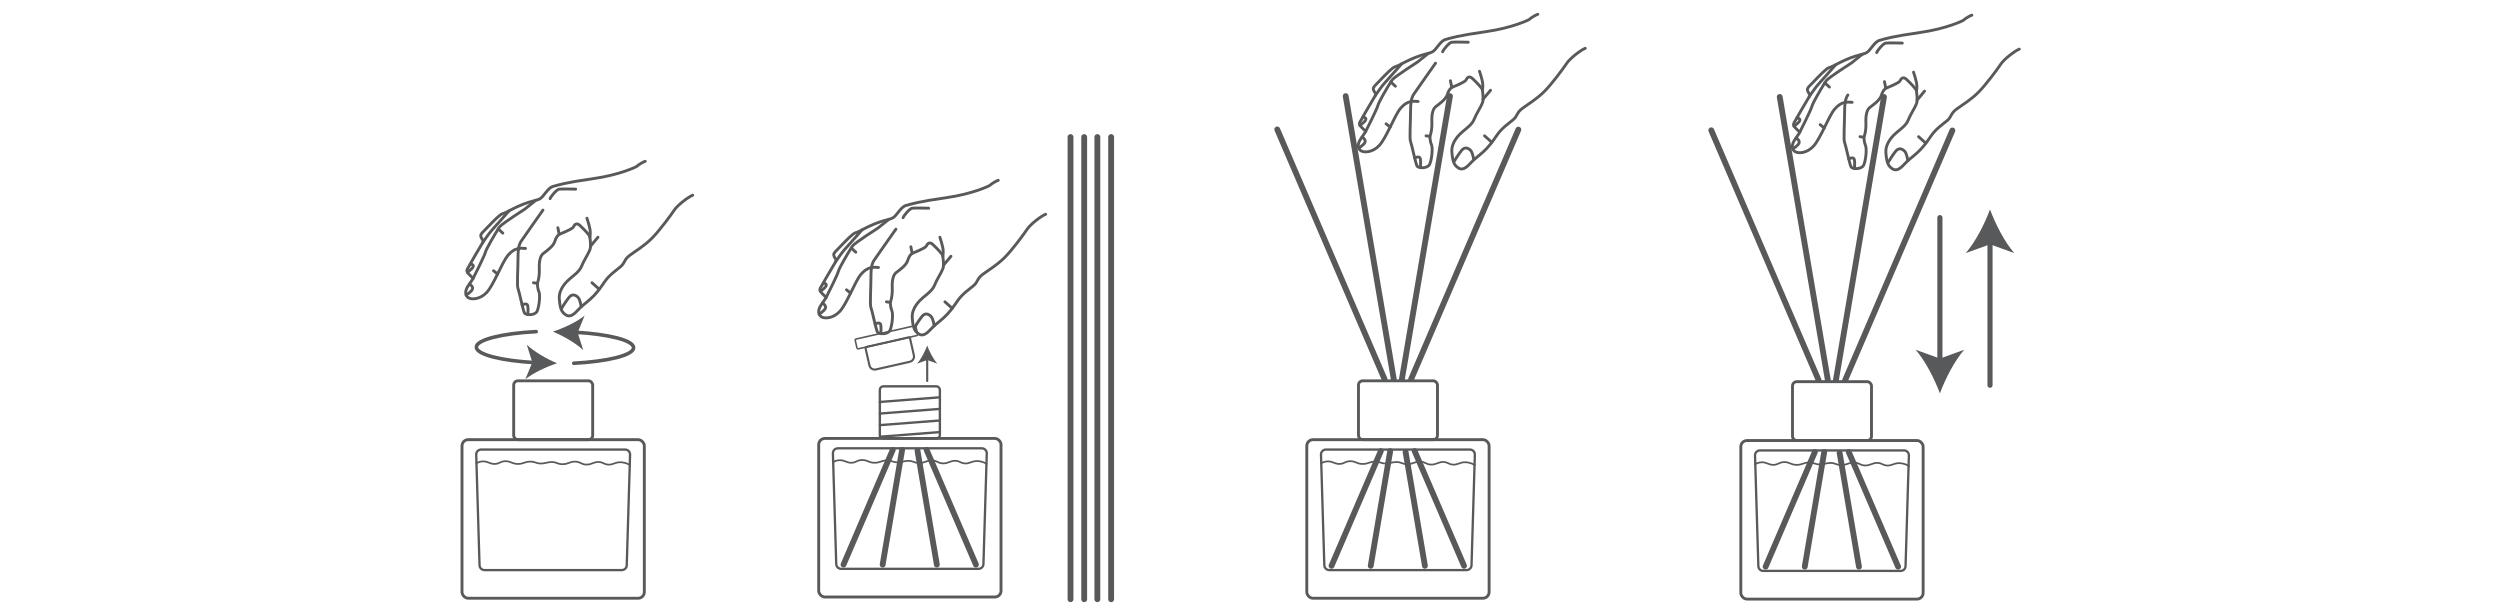 <?xml version="1.0" encoding="UTF-8"?>
<svg id="Layer_1" data-name="Layer 1" xmlns="http://www.w3.org/2000/svg" viewBox="0 0 526.29 129.7">
  <defs>
    <style>
      .cls-1 {
        fill: #58595b;
      }

      .cls-2 {
        stroke-width: .45px;
      }

      .cls-2, .cls-3, .cls-4, .cls-5, .cls-6, .cls-7, .cls-8, .cls-9, .cls-10, .cls-11 {
        fill: none;
        stroke: #58595b;
        stroke-linecap: round;
        stroke-linejoin: round;
      }

      .cls-3 {
        stroke-width: .45px;
      }

      .cls-4 {
        stroke-width: .34px;
      }

      .cls-5 {
        stroke-width: .37px;
      }

      .cls-6 {
        stroke-width: .61px;
      }

      .cls-7 {
        stroke-width: .49px;
      }

      .cls-8 {
        stroke-width: .5px;
      }

      .cls-9 {
        stroke-width: .76px;
      }

      .cls-10 {
        stroke-width: 1.08px;
      }

      .cls-11 {
        stroke-width: 1.23px;
      }
    </style>
  </defs>
  <g>
    <line class="cls-10" x1="418.93" y1="50.58" x2="418.93" y2="81.1"/>
    <path class="cls-1" d="M418.93,44.09c-1.13,3.05-3.07,6.84-5.11,9.19l5.11-1.85,5.11,1.85c-2.05-2.35-3.98-6.14-5.11-9.19Z"/>
  </g>
  <g>
    <g>
      <g>
        <path class="cls-6" d="M323.73,3.01c-1.06.41-1.88,1.14-1.88,1.14,0,0-3.34,1.71-9.14,2.53-5.79.82-7.26,1.31-8.4,1.63s-1.96,2.2-2.77,2.61-1.84.45-3.63,1.18c-1.79.73-2.57,1.22-2.86,1.35s-.82.45-1.39.61-2.08,1.75-3.3,3.02-.9.9-1.18,1.31c-.29.41.33,1.18.33,1.18,0,0,.24.12,0,.57s-2.2,3.67-2.61,4.49-.94,1.26-.61,1.75c.33.49,1.22,1.26,1.22,1.26,0,0-.12.29-1.02,1.55-.9,1.26-.57,2.2.04,2.57.61.37,2.37.41,3.83-1.14,1.47-1.55,3.23-6.33,4.45-7.79,1.43-1.71,2.73-1.55,3.71-1.47"/>
        <path class="cls-6" d="M302.2,13.3s-4,5.67-4.57,6.52c-.57.86-.69,1.88-.69,3.92s-.24,5.47,0,6.04,1.06,4.57,1.35,5.14c.29.57,2.2.57,2.65-.29s.73-3.43.41-4.16c-.33-.73-.33-1.75-.33-1.75,0,0,.49-1.18.41-3.02-.08-1.84.29-2.81.78-3.22s2.16-1.47,2.49-2.61.94-1.47.94-1.47c0,0,2.69-1.06,2.94-1.51s.61-1.1,1.43-.33c.82.78,2.08,2.04,2.08,2.45s.29,1.79,0,2.61c-.29.82-1.35,2.41-1.75,3.47-.41,1.06-1.55,1.88-2.33,2.53-.78.65-2.53,2.26-2.37,4.37s.49,2.75,1.31,3.33,1.59.13,2.53-.89c.94-1.02,1.64-1.45,2.74-2.44,1.1-.99,1.91-2.05,2.93-3.56,1.02-1.51,2.49-2.45,3.43-3.26.94-.82.65-1.43,1.92-2.37,1.26-.94,2.98-1.92,4.61-3.55,1.63-1.63,4.08-4.97,4.73-5.95s2.77-2.66,3.88-3.14"/>
        <path class="cls-6" d="M311.46,15s.65,1.92.69,2.73c.04.82-.08,1.26-.08,1.26"/>
        <line class="cls-6" x1="313.78" y1="19" x2="312.19" y2="20.91"/>
        <line class="cls-6" x1="312.52" y1="28.59" x2="314.04" y2="29.95"/>
        <line class="cls-6" x1="305.34" y1="17" x2="305.62" y2="18.39"/>
        <path class="cls-6" d="M309.09,8.89s-2.9-.08-3.47,0-1.79,1.59-1.92,2"/>
        <path class="cls-6" d="M295.06,13.45s-2.94,3.34-3.59,4.04-1.96,2.65-1.96,2.65"/>
        <path class="cls-6" d="M300.7,11.23l-2.26,1.81s-4.85,3.1-5.34,3.75c-.07.09-.18.25-.31.46-.8,1.25-2.53,4.22-2.71,4.92-.2.82-2.57,5.47-2.57,5.47"/>
        <line class="cls-6" x1="293.75" y1="18.15" x2="292.79" y2="17.26"/>
        <line class="cls-6" x1="301.01" y1="28.71" x2="300.2" y2="28.59"/>
        <line class="cls-6" x1="292.66" y1="26.75" x2="291.79" y2="26.06"/>
        <path class="cls-6" d="M306.15,33.93s.98-1.63,1.59-2.33c.61-.69,1.26-.49,1.79,0s.71,2.03.71,2.03"/>
        <path class="cls-6" d="M297.81,33.25s1.08-.55,1.2.19,0,1.84,0,1.84"/>
        <path class="cls-6" d="M286.03,31.16s1.07-.62,1.32-1.21-.61-1.1-.61-1.1"/>
        <path class="cls-6" d="M286.29,26.39s1.02-.69,1.22-1.18-.61-.57-.61-.57"/>
      </g>
      <rect class="cls-6" x="275.1" y="92.56" width="38.38" height="33.38" rx="1.3" ry="1.3"/>
      <path class="cls-7" d="M308.75,120.01h-28.92c-.58,0-1.04-.47-1.04-1.04l-.7-23.29c0-.58.47-1.04,1.04-1.04h30.31c.58,0,1.04.47,1.04,1.04l-.7,23.29c0,.58-.47,1.04-1.04,1.04Z"/>
      <path class="cls-5" d="M278.12,97.53c.32-.18.79-.39,1.39-.4,1.03-.03,1.4.53,2.43.54,1.03,0,1.17-.55,2.26-.58,1.14-.04,1.36.55,2.61.58,1.24.03,1.5-.54,2.78-.49,1.01.04,1.12.4,2.17.4.93,0,1.16-.28,2.09-.31,1.13-.05,1.27.43,2.35.45,1.29.02,1.59-.59,2.78-.54,1.1.05,1.19.59,2.26.62,1.18.04,1.56-.61,2.7-.54.84.05.96.43,1.83.54,1.03.13,1.48-.48,2.61-.49.5,0,1.21.09,2.09.58"/>
      <line class="cls-11" x1="297.06" y1="79.82" x2="319.64" y2="27.29"/>
      <line class="cls-11" x1="297.81" y1="94.96" x2="308.2" y2="119.11"/>
      <line class="cls-11" x1="283.29" y1="20.23" x2="293.41" y2="79.82"/>
      <line class="cls-11" x1="295.12" y1="79.82" x2="305.24" y2="20.23"/>
      <line class="cls-11" x1="280.31" y1="119.11" x2="290.69" y2="94.96"/>
      <line class="cls-11" x1="268.88" y1="27.25" x2="291.47" y2="79.82"/>
      <line class="cls-11" x1="295.9" y1="95.15" x2="299.97" y2="119.11"/>
      <line class="cls-11" x1="288.56" y1="119.11" x2="292.66" y2="94.96"/>
      <rect class="cls-6" x="285.98" y="80.17" width="16.63" height="12.39" rx=".89" ry=".89"/>
    </g>
    <g>
      <g>
        <path class="cls-6" d="M415.11,3.19c-1.06.41-1.88,1.14-1.88,1.14,0,0-3.34,1.71-9.14,2.53-5.79.82-7.26,1.31-8.4,1.63s-1.96,2.2-2.77,2.61-1.84.45-3.63,1.18c-1.79.73-2.57,1.22-2.86,1.35s-.82.45-1.39.61-2.08,1.75-3.3,3.02c-1.22,1.26-.9.9-1.18,1.31s.33,1.18.33,1.18c0,0,.24.12,0,.57s-2.2,3.67-2.61,4.49c-.41.82-.94,1.26-.61,1.75s1.22,1.26,1.22,1.26c0,0-.12.29-1.02,1.55-.9,1.26-.57,2.2.04,2.57s2.37.41,3.83-1.14c1.47-1.55,3.23-6.33,4.45-7.79,1.43-1.71,2.73-1.55,3.71-1.47"/>
        <path class="cls-6" d="M389,20c-.57.86-.69,1.88-.69,3.92s-.24,5.47,0,6.04,1.06,4.57,1.35,5.14c.29.57,2.2.57,2.65-.29s.73-3.43.41-4.16-.33-1.75-.33-1.75c0,0,.49-1.18.41-3.02s.29-2.81.78-3.22c.49-.41,2.16-1.47,2.49-2.61.33-1.14.94-1.47.94-1.47,0,0,2.69-1.06,2.94-1.51s.61-1.1,1.43-.33c.82.78,2.08,2.04,2.08,2.45s.29,1.79,0,2.61c-.29.82-1.35,2.41-1.75,3.47s-1.55,1.88-2.33,2.53-2.53,2.26-2.37,4.37.49,2.75,1.31,3.33,1.59.13,2.53-.89c.94-1.02,1.64-1.45,2.74-2.44s1.91-2.05,2.93-3.56c1.02-1.51,2.49-2.45,3.43-3.26s.65-1.43,1.92-2.37,2.98-1.92,4.61-3.55c1.63-1.63,4.08-4.97,4.73-5.95.65-.98,2.77-2.66,3.88-3.14"/>
        <path class="cls-6" d="M402.83,15.19s.65,1.92.69,2.73c.04.82-.08,1.26-.08,1.26"/>
        <line class="cls-6" x1="405.15" y1="19.18" x2="403.56" y2="21.1"/>
        <line class="cls-6" x1="403.89" y1="28.77" x2="405.41" y2="30.14"/>
        <line class="cls-6" x1="396.71" y1="17.19" x2="396.99" y2="18.57"/>
        <path class="cls-6" d="M400.46,9.07s-2.9-.08-3.47,0-1.79,1.59-1.92,2"/>
        <path class="cls-6" d="M386.43,13.64s-2.94,3.34-3.59,4.04-1.96,2.65-1.96,2.65"/>
        <path class="cls-6" d="M392.07,11.41l-2.26,1.81s-4.85,3.1-5.34,3.75c-.07.09-.18.25-.31.46-.8,1.25-2.53,4.22-2.71,4.92-.2.82-2.57,5.47-2.57,5.47"/>
        <line class="cls-6" x1="385.12" y1="18.33" x2="384.16" y2="17.44"/>
        <line class="cls-6" x1="392.39" y1="28.89" x2="391.57" y2="28.77"/>
        <line class="cls-6" x1="384.03" y1="26.94" x2="383.17" y2="26.24"/>
        <path class="cls-6" d="M397.53,34.11s.98-1.63,1.59-2.33,1.26-.49,1.79,0,.71,2.03.71,2.03"/>
        <path class="cls-6" d="M389.18,33.44s1.08-.55,1.2.19c.12.73,0,1.84,0,1.84"/>
        <path class="cls-6" d="M377.4,31.34s1.07-.62,1.32-1.21-.61-1.1-.61-1.1"/>
        <path class="cls-6" d="M377.66,26.57s1.02-.69,1.22-1.18c.2-.49-.61-.57-.61-.57"/>
      </g>
      <rect class="cls-6" x="366.47" y="92.74" width="38.38" height="33.38" rx="1.3" ry="1.3"/>
      <path class="cls-7" d="M400.12,120.19h-28.92c-.58,0-1.04-.47-1.04-1.04l-.7-23.29c0-.58.47-1.04,1.04-1.04h30.31c.58,0,1.04.47,1.04,1.04l-.7,23.29c0,.58-.47,1.04-1.04,1.04Z"/>
      <path class="cls-5" d="M369.49,97.72c.32-.18.79-.39,1.39-.4,1.03-.03,1.4.53,2.43.54,1.03,0,1.17-.55,2.26-.58,1.14-.04,1.36.55,2.61.58,1.24.03,1.5-.54,2.78-.49,1.01.04,1.12.4,2.17.4.93,0,1.16-.28,2.09-.31,1.13-.05,1.27.43,2.35.45,1.29.02,1.59-.59,2.78-.54,1.1.05,1.19.59,2.26.62,1.18.04,1.56-.61,2.7-.54.84.05.96.43,1.83.54,1.03.13,1.48-.48,2.61-.49.5,0,1.21.09,2.09.58"/>
      <line class="cls-11" x1="388.44" y1="80.01" x2="411.01" y2="27.47"/>
      <line class="cls-11" x1="389.19" y1="95.15" x2="399.58" y2="119.29"/>
      <line class="cls-11" x1="374.66" y1="20.41" x2="384.79" y2="80.01"/>
      <line class="cls-11" x1="386.49" y1="80.01" x2="396.61" y2="20.41"/>
      <line class="cls-11" x1="371.69" y1="119.29" x2="382.06" y2="95.15"/>
      <line class="cls-11" x1="360.25" y1="27.43" x2="382.84" y2="80.01"/>
      <line class="cls-11" x1="387.27" y1="95.33" x2="391.34" y2="119.29"/>
      <line class="cls-11" x1="379.93" y1="119.29" x2="384.03" y2="95.15"/>
      <rect class="cls-6" x="377.35" y="80.35" width="16.63" height="12.39" rx=".89" ry=".89"/>
    </g>
    <g>
      <g>
        <path class="cls-6" d="M135.83,33.95c-1.06.41-1.88,1.14-1.88,1.14,0,0-3.34,1.71-9.14,2.53s-7.26,1.31-8.4,1.63c-1.14.33-1.96,2.2-2.77,2.61-.82.41-1.84.45-3.63,1.18s-2.57,1.22-2.86,1.35-.82.45-1.39.61-2.08,1.75-3.3,3.02c-1.22,1.26-.9.9-1.18,1.31s.33,1.18.33,1.18c0,0,.24.12,0,.57-.24.45-2.2,3.67-2.61,4.49-.41.82-.94,1.26-.61,1.75.33.49,1.22,1.26,1.22,1.26,0,0-.12.29-1.02,1.55-.9,1.26-.57,2.2.04,2.57s2.37.41,3.83-1.14,3.23-6.33,4.45-7.79c1.43-1.71,2.73-1.55,3.71-1.47"/>
        <path class="cls-6" d="M114.3,44.23s-4,5.67-4.57,6.52-.69,1.88-.69,3.92-.24,5.47,0,6.04,1.06,4.57,1.35,5.14c.29.57,2.2.57,2.65-.29.45-.86.73-3.43.41-4.16-.33-.73-.33-1.75-.33-1.75,0,0,.49-1.18.41-3.02s.29-2.81.78-3.22c.49-.41,2.16-1.47,2.49-2.61.33-1.14.94-1.47.94-1.47,0,0,2.69-1.06,2.94-1.51.24-.45.61-1.1,1.43-.33.82.78,2.08,2.04,2.08,2.45s.29,1.79,0,2.61c-.29.82-1.35,2.41-1.75,3.47-.41,1.06-1.55,1.88-2.33,2.53-.78.65-2.53,2.26-2.37,4.37.16,2.11.49,2.75,1.31,3.33.82.58,1.59.13,2.53-.89.94-1.02,1.64-1.45,2.74-2.44s1.91-2.05,2.93-3.56c1.02-1.51,2.49-2.45,3.43-3.26.94-.82.65-1.43,1.92-2.37,1.26-.94,2.98-1.92,4.61-3.55,1.63-1.63,4.08-4.97,4.73-5.95s2.77-2.66,3.88-3.14"/>
        <path class="cls-6" d="M123.56,45.94s.65,1.92.69,2.73c.04.82-.08,1.26-.08,1.26"/>
        <line class="cls-6" x1="125.88" y1="49.94" x2="124.29" y2="51.85"/>
        <line class="cls-6" x1="124.62" y1="59.52" x2="126.14" y2="60.89"/>
        <line class="cls-6" x1="117.44" y1="47.94" x2="117.72" y2="49.33"/>
        <path class="cls-6" d="M121.19,39.82s-2.9-.08-3.47,0-1.79,1.59-1.92,2"/>
        <path class="cls-6" d="M107.16,44.39s-2.94,3.34-3.59,4.04c-.65.69-1.96,2.65-1.96,2.65"/>
        <path class="cls-6" d="M112.8,42.17l-2.26,1.81s-4.85,3.1-5.34,3.75c-.07.09-.18.25-.31.46-.8,1.25-2.53,4.22-2.71,4.92-.2.82-2.57,5.47-2.57,5.47"/>
        <line class="cls-6" x1="105.85" y1="49.08" x2="104.89" y2="48.2"/>
        <line class="cls-6" x1="113.11" y1="59.65" x2="112.3" y2="59.52"/>
        <line class="cls-6" x1="104.76" y1="57.69" x2="103.9" y2="57"/>
        <path class="cls-6" d="M118.25,64.87s.98-1.63,1.59-2.33c.61-.69,1.26-.49,1.79,0,.53.49.71,2.03.71,2.03"/>
        <path class="cls-6" d="M109.91,64.19s1.08-.55,1.2.19c.12.73,0,1.84,0,1.84"/>
        <path class="cls-6" d="M98.13,62.1s1.07-.62,1.32-1.21c.24-.59-.61-1.1-.61-1.1"/>
        <path class="cls-6" d="M98.39,57.32s1.02-.69,1.22-1.18-.61-.57-.61-.57"/>
      </g>
      <rect class="cls-6" x="97.26" y="92.56" width="38.38" height="33.38" rx="1.3" ry="1.3"/>
      <path class="cls-7" d="M130.91,120.01h-28.92c-.58,0-1.04-.47-1.04-1.04l-.7-23.29c0-.58.47-1.04,1.04-1.04h30.31c.58,0,1.04.47,1.04,1.04l-.7,23.29c0,.58-.47,1.04-1.04,1.04Z"/>
      <path class="cls-5" d="M100.28,97.53c.32-.18.79-.39,1.39-.4,1.03-.03,1.4.53,2.43.54,1.03,0,1.17-.55,2.26-.58,1.14-.04,1.36.55,2.61.58,1.24.03,1.5-.54,2.78-.49,1.01.04,1.12.4,2.17.4.93,0,1.16-.28,2.09-.31,1.13-.05,1.27.43,2.35.45,1.29.02,1.59-.59,2.78-.54,1.1.05,1.19.59,2.26.62,1.18.04,1.56-.61,2.7-.54.84.05.96.43,1.83.54,1.03.13,1.48-.48,2.61-.49.5,0,1.21.09,2.09.58"/>
      <rect class="cls-6" x="108.14" y="80.17" width="16.63" height="12.39" rx=".89" ry=".89"/>
      <g>
        <path class="cls-9" d="M121,69.94c7.14.4,12.38,1.71,12.38,3.26s-5.34,2.89-12.59,3.27"/>
        <path class="cls-1" d="M116.39,69.81c2.14.89,4.78,2.38,6.39,3.9l-1.17-3.69,1.46-3.58c-1.73,1.39-4.48,2.65-6.68,3.37Z"/>
      </g>
      <g>
        <path class="cls-9" d="M112.66,76.34c-7.14-.4-12.38-1.71-12.38-3.26s5.34-2.89,12.59-3.27"/>
        <path class="cls-1" d="M117.28,76.47c-2.14-.89-4.78-2.38-6.39-3.9l1.17,3.69-1.46,3.58c1.73-1.39,4.48-2.65,6.68-3.37Z"/>
      </g>
    </g>
    <g>
      <line class="cls-10" x1="408.38" y1="76.33" x2="408.38" y2="45.81"/>
      <path class="cls-1" d="M408.38,82.82c1.13-3.05,3.07-6.84,5.11-9.19l-5.11,1.85-5.11-1.85c2.05,2.35,3.98,6.14,5.11,9.19Z"/>
    </g>
    <g>
      <g>
        <g>
          <path class="cls-6" d="M210.14,37.96c-1.06.41-1.88,1.14-1.88,1.14,0,0-3.34,1.71-9.14,2.53-5.79.82-7.26,1.31-8.4,1.63s-1.96,2.2-2.77,2.61-1.84.45-3.63,1.18-2.57,1.22-2.86,1.35-.82.45-1.39.61-2.08,1.75-3.3,3.02c-1.22,1.26-.9.9-1.18,1.31-.29.41.33,1.18.33,1.18,0,0,.24.12,0,.57s-2.2,3.67-2.61,4.49-.94,1.26-.61,1.75,1.22,1.26,1.22,1.26c0,0-.12.29-1.02,1.55-.9,1.26-.57,2.2.04,2.57s2.37.41,3.83-1.14c1.47-1.55,3.23-6.33,4.45-7.79,1.43-1.71,2.73-1.55,3.71-1.47"/>
          <path class="cls-6" d="M188.6,48.24s-4,5.67-4.57,6.52c-.57.86-.69,1.88-.69,3.92s-.24,5.47,0,6.04,1.06,4.57,1.35,5.14,2.2.57,2.65-.29c.45-.86.73-3.43.41-4.16s-.33-1.75-.33-1.75c0,0,.49-1.18.41-3.02-.08-1.84.29-2.81.78-3.22s2.16-1.47,2.49-2.61c.33-1.14.94-1.47.94-1.47,0,0,2.69-1.06,2.94-1.51s.61-1.1,1.43-.33c.82.78,2.08,2.04,2.08,2.45s.29,1.79,0,2.61-1.35,2.41-1.75,3.47c-.41,1.06-1.55,1.88-2.33,2.53-.78.65-2.53,2.26-2.37,4.37.16,2.11.49,2.75,1.31,3.33.82.58,1.59.13,2.53-.89s1.64-1.45,2.74-2.44,1.91-2.05,2.93-3.56c1.02-1.51,2.49-2.45,3.43-3.26.94-.82.65-1.43,1.92-2.37s2.98-1.92,4.61-3.55c1.63-1.63,4.08-4.97,4.73-5.95s2.77-2.66,3.88-3.14"/>
          <path class="cls-6" d="M197.86,49.95s.65,1.92.69,2.73-.08,1.26-.08,1.26"/>
          <line class="cls-6" x1="200.19" y1="53.95" x2="198.6" y2="55.86"/>
          <line class="cls-6" x1="198.92" y1="63.54" x2="200.45" y2="64.9"/>
          <line class="cls-6" x1="191.75" y1="51.95" x2="192.03" y2="53.34"/>
          <path class="cls-6" d="M195.5,43.83s-2.9-.08-3.47,0-1.79,1.59-1.92,2"/>
          <path class="cls-6" d="M181.47,48.4s-2.94,3.34-3.59,4.04-1.96,2.65-1.96,2.65"/>
          <path class="cls-6" d="M187.11,46.18l-2.26,1.81s-4.85,3.1-5.34,3.75c-.07.09-.18.25-.31.46-.8,1.25-2.53,4.22-2.71,4.92-.2.82-2.57,5.47-2.57,5.47"/>
          <line class="cls-6" x1="180.16" y1="53.09" x2="179.2" y2="52.21"/>
          <line class="cls-6" x1="187.42" y1="63.66" x2="186.61" y2="63.54"/>
          <line class="cls-6" x1="179.06" y1="61.7" x2="178.2" y2="61.01"/>
          <path class="cls-6" d="M192.56,68.88s.98-1.63,1.59-2.33,1.26-.49,1.79,0,.71,2.03.71,2.03"/>
          <path class="cls-6" d="M184.22,68.2s1.08-.55,1.2.19,0,1.84,0,1.84"/>
          <path class="cls-6" d="M172.44,66.11s1.07-.62,1.32-1.21-.61-1.1-.61-1.1"/>
          <path class="cls-6" d="M172.7,61.33s1.02-.69,1.22-1.18-.61-.57-.61-.57"/>
        </g>
        <rect class="cls-6" x="172.35" y="92.3" width="38.38" height="33.38" rx="1.3" ry="1.3"/>
        <path class="cls-7" d="M206,119.75h-28.92c-.58,0-1.04-.47-1.04-1.04l-.7-23.29c0-.58.47-1.04,1.04-1.04h30.31c.58,0,1.04.47,1.04,1.04l-.7,23.29c0,.58-.47,1.04-1.04,1.04Z"/>
        <path class="cls-5" d="M175.37,97.28c.32-.18.79-.39,1.39-.4,1.03-.03,1.4.53,2.43.54,1.03,0,1.17-.55,2.26-.58,1.14-.04,1.36.55,2.61.58,1.24.03,1.5-.54,2.78-.49,1.01.04,1.12.4,2.17.4.93,0,1.16-.28,2.09-.31,1.13-.05,1.27.43,2.35.45,1.29.02,1.59-.59,2.78-.54,1.1.05,1.19.59,2.26.62,1.18.04,1.56-.61,2.7-.54.84.05.96.43,1.83.54,1.03.13,1.48-.48,2.61-.49.5,0,1.21.09,2.09.58"/>
        <line class="cls-11" x1="195.06" y1="94.71" x2="205.45" y2="118.86"/>
        <line class="cls-11" x1="177.57" y1="118.86" x2="187.94" y2="94.71"/>
        <line class="cls-11" x1="193.15" y1="94.89" x2="197.22" y2="118.86"/>
        <line class="cls-11" x1="185.81" y1="118.86" x2="189.91" y2="94.71"/>
        <rect class="cls-8" x="185.22" y="81.33" width="12.64" height="10.97" rx=".73" ry=".73"/>
        <line class="cls-8" x1="185.22" y1="84.62" x2="197.86" y2="83.64"/>
        <line class="cls-8" x1="185.22" y1="87.06" x2="197.86" y2="86.08"/>
        <line class="cls-8" x1="185.22" y1="89.5" x2="197.86" y2="88.52"/>
        <line class="cls-8" x1="185.22" y1="91.94" x2="197.86" y2="90.96"/>
        <g>
          <rect class="cls-4" x="180.06" y="69.94" width="13.1" height="2.11" rx=".22" ry=".22" transform="translate(-11.07 42.98) rotate(-12.76)"/>
          <path class="cls-2" d="M182.9,71.96h9c.16,0,.3.13.3.3v3.63c0,.62-.51,1.13-1.13,1.13h-7.33c-.62,0-1.13-.51-1.13-1.13v-3.63c0-.16.13-.3.3-.3Z" transform="translate(-11.83 43.24) rotate(-12.76)"/>
        </g>
        <g>
          <line class="cls-3" x1="195.19" y1="75.45" x2="195.19" y2="80.2"/>
          <path class="cls-1" d="M195.19,72.74c-.47,1.27-1.28,2.85-2.13,3.82l2.13-.77,2.13.77c-.85-.98-1.66-2.55-2.13-3.82Z"/>
        </g>
      </g>
      <g>
        <line class="cls-11" x1="225.36" y1="28.85" x2="225.36" y2="126.15"/>
        <line class="cls-11" x1="228.24" y1="28.85" x2="228.24" y2="126.15"/>
        <line class="cls-11" x1="231.01" y1="28.85" x2="231.01" y2="126.15"/>
        <line class="cls-11" x1="233.91" y1="28.85" x2="233.91" y2="126.15"/>
      </g>
    </g>
  </g>
</svg>